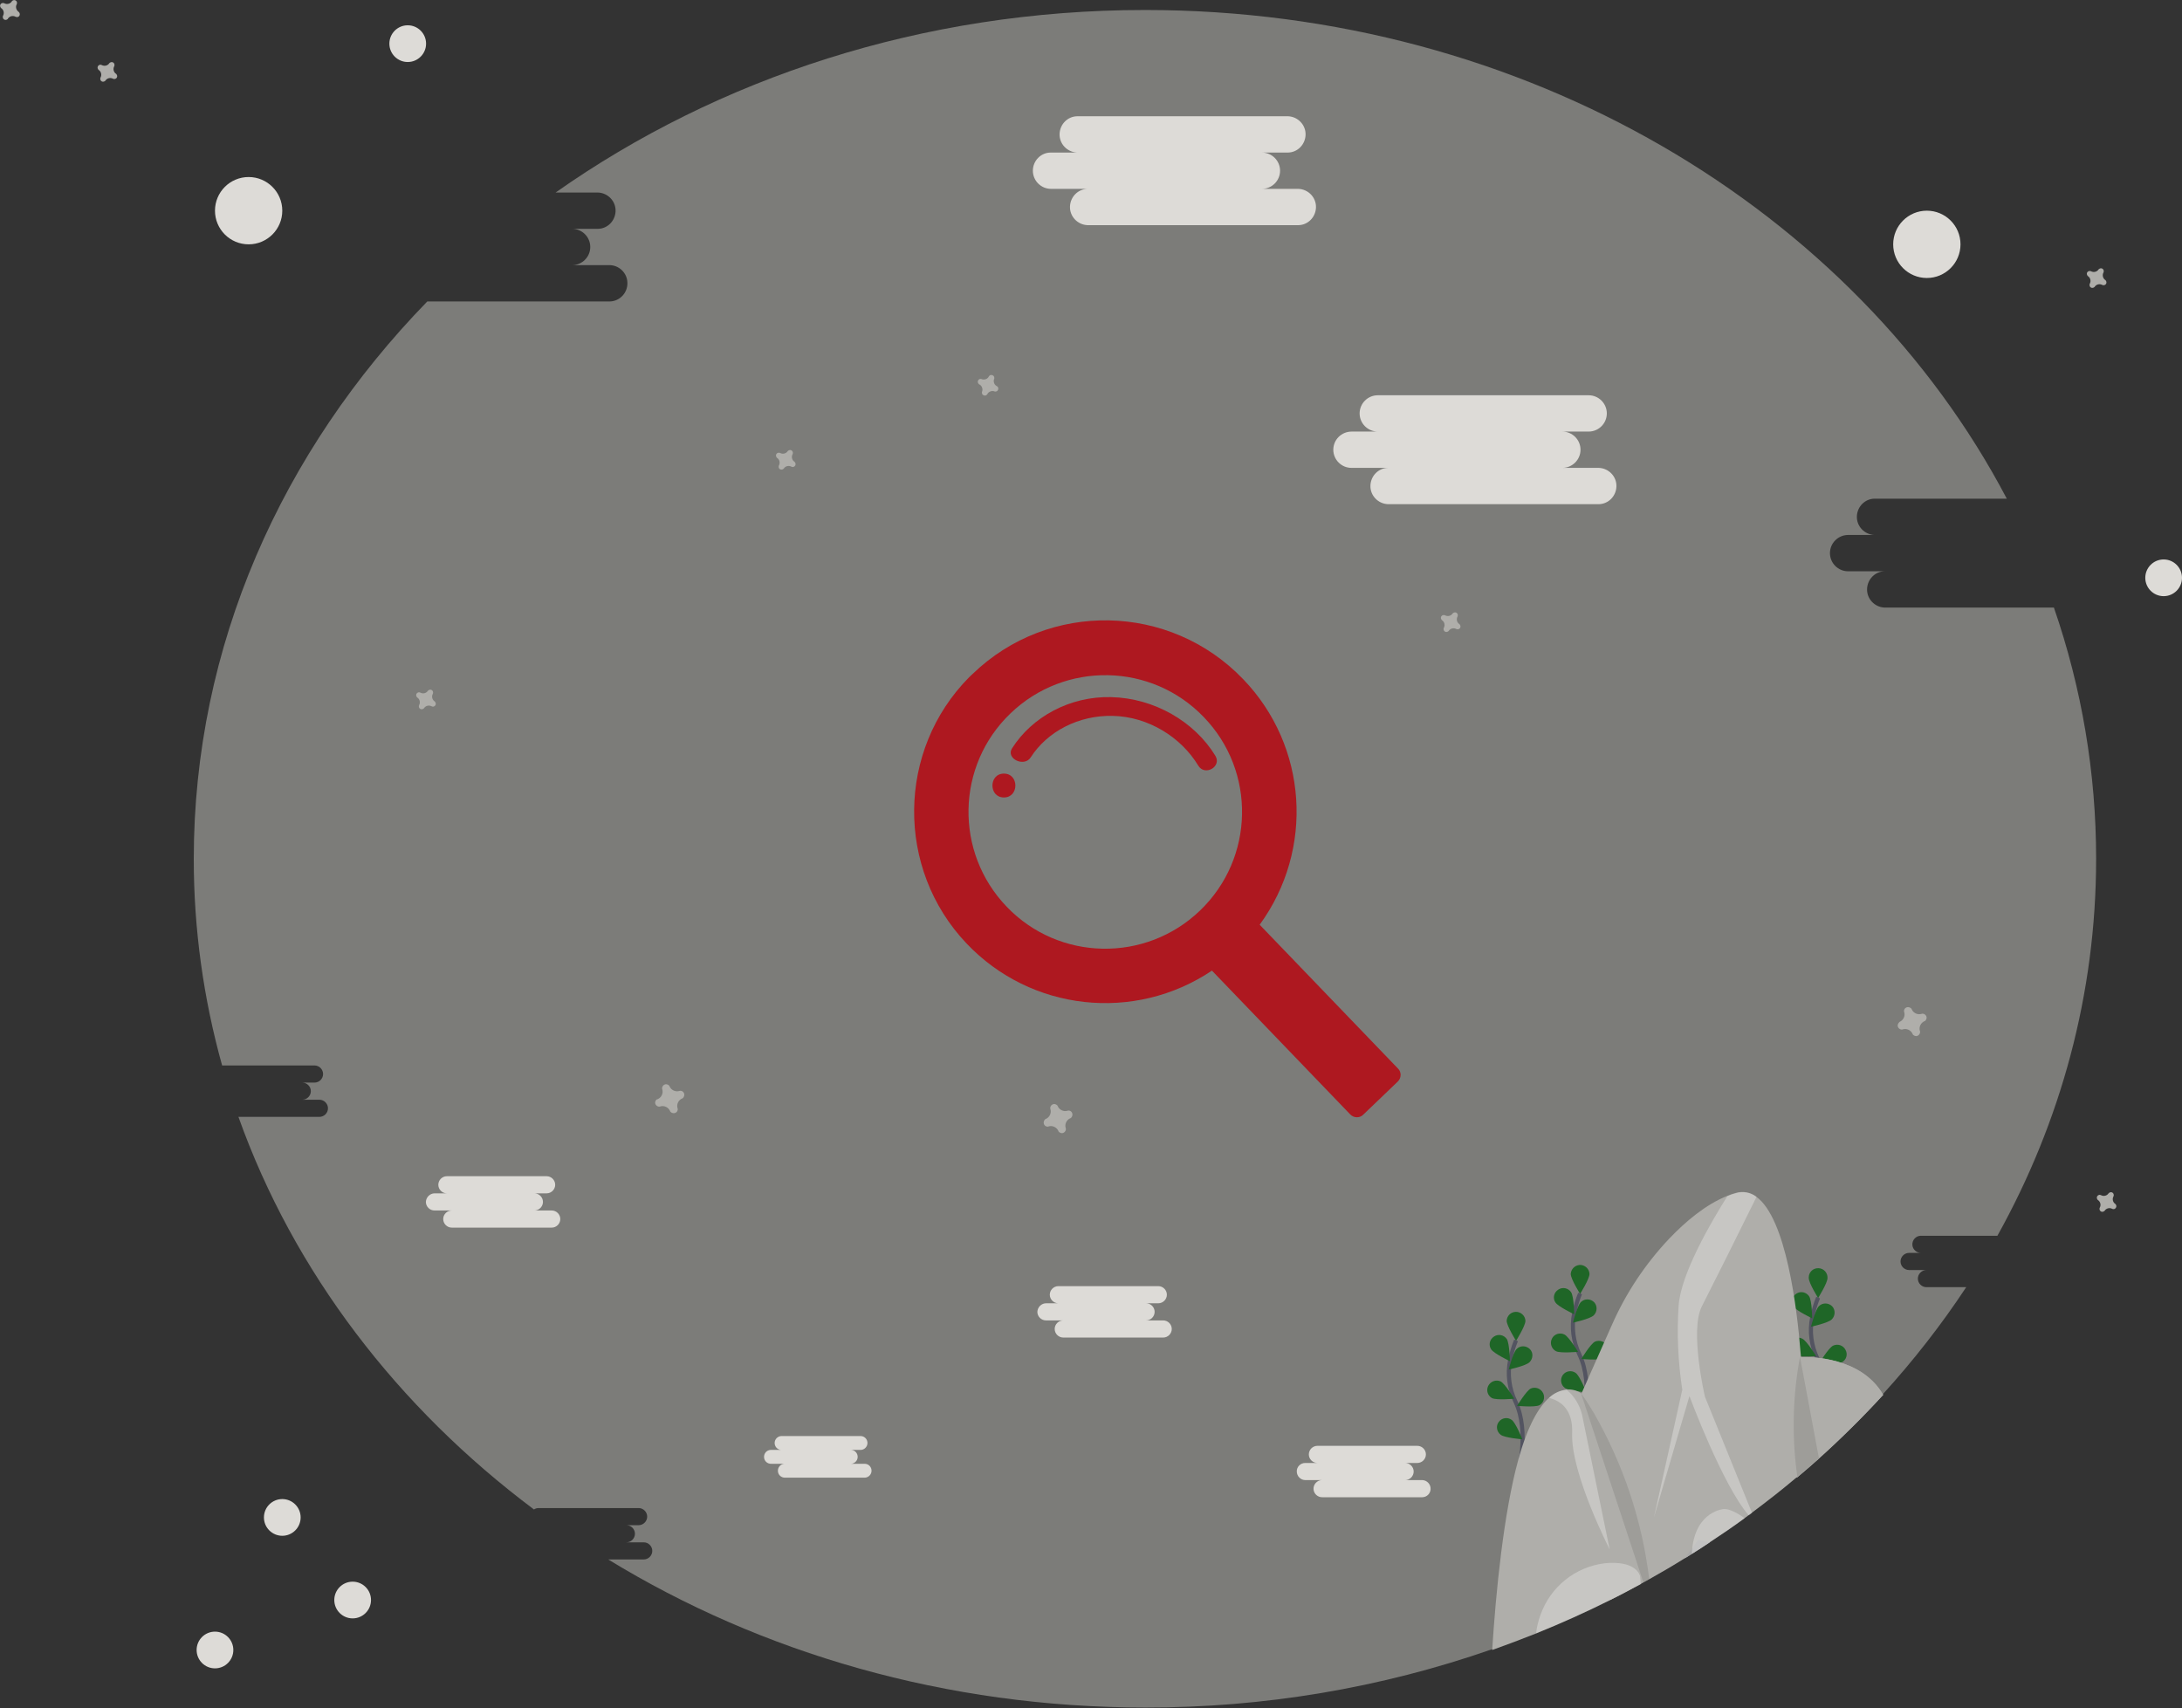 <?xml version="1.0" encoding="utf-8"?>
<!-- Generator: Adobe Illustrator 28.2.0, SVG Export Plug-In . SVG Version: 6.00 Build 0)  -->
<svg version="1.1" id="_x38_b053045-1b70-4d71-bc8a-02442f9b90dc"
	 xmlns="http://www.w3.org/2000/svg" xmlns:xlink="http://www.w3.org/1999/xlink" x="0px" y="0px" viewBox="0 0 1069.8 837.5"
	 style="enable-background:new 0 0 1069.8 837.5;" xml:space="preserve">
<rect x="0" y="0" width="1069.8" height="837.5" fill="#333333" stroke="none"/>
<style type="text/css">
	.st0{opacity:0.4;fill:#E9E8E1;}
	.st1{fill:none;stroke:#535461;stroke-width:2;stroke-miterlimit:10;}
	.st2{fill:#1F6627;}
	.st3{fill:#0C66FF;}
	.st4{fill:#A8A8A8;}
	.st5{fill:#AFAEAA;}
	.st6{opacity:0.3;fill:#FFFFFF;enable-background:new    ;}
	.st7{opacity:0.1;enable-background:new    ;}
	.st8{fill:#DDDBD7;}
	.st9{fill:#AE1820;}
</style>
<path class="st0" d="M158.4,526.6c0,2.3-1.9,4.2-4.2,4.2h-6c2.3,0,4.2,1.9,4.2,4.2s-1.9,4.2-4.2,4.2h8.4c2.3,0,4.2,1.9,4.2,4.2
	s-1.9,4.2-4.2,4.2h-39.7c27.1,76,78,142.4,144.9,192.5c0.7-0.5,1.5-0.7,2.4-0.7h48.9c2.3,0,4.2,1.9,4.2,4.2s-1.9,4.2-4.2,4.2h-6
	c2.3,0,4.2,1.9,4.2,4.2s-1.9,4.2-4.2,4.2h8.5c2.3,0,4.2,1.9,4.2,4.2s-1.9,4.2-4.2,4.2h-17.4c74.9,45.8,165.6,72.6,263.3,72.6
	c57.9,0.1,115.4-9.5,170.1-28.6c7.3-2.6,14.4-5.3,21.5-8.1c12.4-5,24.4-10.4,36.2-16.3c5.1-2.5,10.1-5.2,15.1-7.9l0.2-0.1l1.1-0.6
	l2.9-1.6c5.9-3.3,11.7-6.7,17.3-10.2l3.5-2.2c3-1.9,5.9-3.7,8.8-5.7c5.8-3.8,11.5-7.7,17.1-11.8l2-1.5l1.6-1.2
	c7.5-5.6,14.8-11.3,21.9-17.3l0.3-0.2c3.5-2.9,6.9-5.9,10.3-8.9l0.3-0.3c11-9.9,21.5-20.3,31.5-31.2c14.9-16.4,28.6-33.9,40.8-52.4
	h-19.5c-2.3,0-4.2-1.9-4.2-4.2s1.9-4.2,4.2-4.2H936c-2.3,0-4.2-1.9-4.2-4.2s1.9-4.2,4.2-4.2l0,0h6c-2.3,0.1-4.3-1.7-4.4-4
	c-0.1-2.3,1.7-4.3,4-4.4c0.1,0,0.3,0,0.4,0h37.3c31-55.7,48.4-118.5,48.4-184.9c0-41.9-7-83.5-20.7-123.1h-83
	c-4.9-0.2-8.8-4.3-8.6-9.2c0.2-4.7,3.9-8.5,8.6-8.6h-17.9c-4.9,0-8.9-4-8.9-8.9s4-8.9,8.9-8.9H919c-4.9-0.2-8.8-4.3-8.6-9.2
	c0.2-4.7,3.9-8.5,8.6-8.6h64.9C909.5,102.9,748.3,4.9,561.4,4.9c-109.1,0-209.5,33.5-289,89.5h20.8c4.9,0.2,8.8,4.3,8.6,9.2
	c-0.2,4.7-3.9,8.5-8.6,8.6h-12.7c4.9,0,8.9,4,8.9,8.9s-4,8.9-8.9,8.9h17.9c4.9-0.2,9.1,3.7,9.2,8.6c0.2,4.9-3.7,9.1-8.6,9.2
	c-0.2,0-0.4,0-0.6,0h-88.9C138.2,221.1,95,316.6,95,421.2c0,34.2,4.7,68.2,13.9,101.2h45.3C156.5,522.4,158.4,524.3,158.4,526.6z"/>
<path class="st1" d="M744.1,723c0,0,6.1-20.6-1.1-35.8c-3.1-6.3-4-13.5-2.6-20.4c0.7-3.3,1.6-6.5,2.9-9.6"/>
<path class="st2" d="M738.7,647.6c0,2.5,4.6,9.8,4.6,9.8s4.6-7.3,4.6-9.8c-0.1-2.5-2.3-4.5-4.8-4.4
	C740.7,643.3,738.8,645.2,738.7,647.6z"/>
<path class="st2" d="M731.1,661.6c1.4,2.1,9.2,5.8,9.2,5.8s-0.2-8.6-1.5-10.8c-1.4-2.1-4.2-2.7-6.3-1.3
	C730.3,656.7,729.7,659.5,731.1,661.6L731.1,661.6z"/>
<path class="st2" d="M731.5,685.5c2.3,1.1,10.9,0.3,10.9,0.3s-4.5-7.4-6.7-8.5c-2.3-1-5,0-6.1,2.3
	C728.6,681.8,729.4,684.3,731.5,685.5L731.5,685.5z"/>
<path class="st2" d="M735.8,703.5c2,1.5,10.6,2.2,10.6,2.2s-3.2-8-5.2-9.5s-4.9-1.1-6.4,1C733.3,699.2,733.8,702,735.8,703.5
	L735.8,703.5z"/>
<path class="st2" d="M749.9,667.9c-1.8,1.8-10.2,3.6-10.2,3.6s2.1-8.4,3.9-10.1c1.8-1.8,4.7-1.7,6.5,0.1
	C751.8,663.2,751.7,666.1,749.9,667.9z"/>
<path class="st2" d="M754.7,689c-2.3,1.1-10.9,0.3-10.9,0.3s4.5-7.4,6.7-8.5c2.3-1,5,0,6.1,2.3C757.6,685.3,756.8,687.9,754.7,689
	L754.7,689z"/>
<path class="st3" d="M756.6,710.2c-2,1.5-10.6,2.2-10.6,2.2s3.2-8,5.2-9.5c2-1.6,4.9-1.3,6.4,0.7c1.6,2,1.3,4.9-0.7,6.4
	C756.8,710.1,756.7,710.1,756.6,710.2z"/>
<path class="st1" d="M892.2,702c0,0,6.1-20.6-1.1-35.8c-3.1-6.4-4-13.5-2.6-20.4c0.7-3.3,1.6-6.5,2.9-9.6"/>
<path class="st2" d="M886.8,626.6c0,2.5,4.6,9.8,4.6,9.8s4.6-7.3,4.6-9.8c0.1-2.5-1.8-4.7-4.4-4.8s-4.7,1.8-4.8,4.4
	C886.8,626.3,886.8,626.5,886.8,626.6z"/>
<path class="st2" d="M879.3,640.6c1.4,2.1,9.2,5.8,9.2,5.8s-0.1-8.6-1.5-10.8c-1.4-2.1-4.2-2.7-6.3-1.3
	C878.5,635.7,877.9,638.5,879.3,640.6L879.3,640.6L879.3,640.6z"/>
<path class="st2" d="M879.6,664.5c2.2,1.1,10.8,0.4,10.8,0.4s-4.5-7.4-6.7-8.5c-2.2-1.2-5-0.4-6.2,1.9c-1.2,2.2-0.4,5,1.9,6.2
	C879.5,664.4,879.6,664.5,879.6,664.5L879.6,664.5z"/>
<path class="st3" d="M883.9,682.5c2,1.5,10.6,2.2,10.6,2.2s-3.2-8-5.2-9.5c-2.1-1.4-4.9-0.9-6.4,1.2
	C881.7,678.4,882.1,681,883.9,682.5z"/>
<path class="st2" d="M898.1,646.9c-1.8,1.8-10.2,3.6-10.2,3.6s2.1-8.4,3.9-10.1c1.8-1.8,4.7-1.7,6.5,0.1
	C899.9,642.2,899.9,645.1,898.1,646.9z"/>
<path class="st2" d="M902.9,668c-2.3,1.1-10.9,0.3-10.9,0.3s4.5-7.4,6.7-8.5c2.3-1.1,5-0.2,6.1,2C906.1,664.1,905.2,666.9,902.9,668
	L902.9,668z"/>
<path class="st3" d="M904.7,689.2c-2,1.5-10.6,2.2-10.6,2.2s3.2-8,5.2-9.5s4.9-1.1,6.4,1C907.2,684.9,906.7,687.7,904.7,689.2
	L904.7,689.2L904.7,689.2z"/>
<path class="st1" d="M775.5,700c0,0,6.1-20.6-1.1-35.8c-3.1-6.4-4-13.5-2.6-20.4c0.7-3.3,1.6-6.5,2.9-9.6"/>
<path class="st2" d="M770.1,624.6c0,2.5,4.6,9.8,4.6,9.8s4.6-7.3,4.6-9.8c-0.1-2.5-2.3-4.5-4.8-4.4
	C772.1,620.4,770.3,622.2,770.1,624.6z"/>
<path class="st2" d="M762.6,638.6c1.4,2.1,9.2,5.8,9.2,5.8s-0.1-8.6-1.5-10.8c-1.4-2.1-4.2-2.7-6.3-1.3
	C761.8,633.7,761.2,636.5,762.6,638.6L762.6,638.6z"/>
<path class="st2" d="M762.9,662.5c2.2,1.1,10.8,0.3,10.8,0.3s-4.5-7.4-6.7-8.5c-2.3-1.1-5-0.2-6.1,2
	C759.7,658.6,760.7,661.4,762.9,662.5L762.9,662.5L762.9,662.5z"/>
<path class="st2" d="M767.2,680.5c2,1.5,10.6,2.2,10.6,2.2s-3.2-8-5.2-9.5s-4.9-1.1-6.4,1C764.8,676.2,765.2,679,767.2,680.5
	L767.2,680.5L767.2,680.5z"/>
<path class="st2" d="M781.4,644.9c-1.8,1.8-10.2,3.6-10.2,3.6s2.1-8.4,3.9-10.1c1.8-1.8,4.7-1.7,6.5,0.1
	C783.2,640.2,783.2,643.1,781.4,644.9z"/>
<path class="st2" d="M786.2,666c-2.3,1.1-10.9,0.3-10.9,0.3s4.5-7.4,6.7-8.5c2.3-1,5,0,6.1,2.3C789.1,662.3,788.2,664.9,786.2,666
	L786.2,666z"/>
<path class="st3" d="M788,687.2c-2,1.5-10.6,2.2-10.6,2.2s3.2-8,5.2-9.5c2-1.6,4.9-1.3,6.4,0.7c1.6,2,1.3,4.9-0.7,6.4
	C788.2,687.1,788.1,687.2,788,687.2z"/>
<path class="st4" d="M880.9,721.9c0,0.9,0,1.8,0,2.6l0.3-0.2c3.5-2.9,6.9-5.9,10.3-8.9l0.3-0.3c11-9.9,21.5-20.3,31.5-31.2
	c-10.7-18.6-35.7-18.7-40.2-18.5h-0.7C882.5,665.3,880.8,698.8,880.9,721.9z"/>
<path class="st5" d="M880.9,721.9c0,0.9,0,1.8,0,2.6l0.3-0.2c3.5-2.9,6.9-5.9,10.3-8.9l0.3-0.3c11-9.9,21.5-20.3,31.5-31.2
	c-10.7-18.6-35.7-18.7-40.2-18.5h-0.7C882.5,665.3,880.8,698.8,880.9,721.9z"/>
<path class="st5" d="M774.4,686.3l0.8,5.5l0,0l8.6,56.3l2.8,18.5l2.7,17.9c5.1-2.5,10.1-5.2,15.1-7.9l0.2-0.1l1.1-0.6l2.9-1.6
	c5.9-3.3,11.7-6.7,17.3-10.2l3.5-2.2c3-1.9,5.9-3.7,8.8-5.7c5.8-3.8,11.5-7.7,17.1-11.8l2-1.5l1.6-1.2c7.5-5.6,14.8-11.3,21.9-17.3
	l0.3-0.2c3.5-2.9,6.9-5.9,10.3-8.9l-5-25.8c-1-5.2-1.8-10.4-2.5-15.7c-0.4-2.8-0.7-5.7-0.9-8.5c-0.1-0.7-0.1-1.4-0.2-2
	c-1.7-21.5-7-66.1-21.8-76.6c-2.9-2.2-6.6-2.8-10-1.8c-1.5,0.4-2.9,0.9-4.3,1.5c-10.4,4.2-20.2,12.4-28.4,21
	c-11.7,12.4-21.2,26.7-28,42.2l-15,33.8v0.1l-0.1,0.3L774.4,686.3z"/>
<path class="st6" d="M810.9,744l17.4-59.5c0,0,16.3,43.8,29.1,58.5l1.6-1.2l-23.1-57c0,0-7.6-32.5-1.5-44.3
	c4.8-9.4,20.6-41,26.8-53.7c-2.9-2.2-6.6-2.8-10-1.8c-1.5,0.4-2.9,0.9-4.3,1.5c-8,12.7-22.8,38-23.9,53.7
	c-0.9,13.7-0.3,27.5,1.8,41.2L810.9,744z"/>
<path class="st5" d="M731.6,809c7.3-2.6,14.4-5.3,21.5-8.1c12.4-5,24.4-10.4,36.2-16.3c5.1-2.5,10.1-5.2,15.1-7.9l0.2-0.1l-0.6-3.7
	l0,0l-0.6-4l-2.1-13.3c0,0-9.6-41.6-19.8-62.7c-1.5-3.4-3.5-6.6-5.9-9.4c-0.2-0.2-0.3-0.3-0.5-0.5l0,0c-2.1-1.3-4.5-1.9-7-1.7
	c-3.2,0.4-6.3,1.8-8.6,4c-5,4.5-10.4,13.4-15.1,30.4C737.2,741.9,733.4,780.6,731.6,809z"/>
<path class="st6" d="M753.1,800.8c12.4-5,24.4-10.4,36.2-16.3c5.1-2.5,10.1-5.2,15.1-7.9c0-1.2-0.2-2.5-0.3-3.8l0,0
	c0,0-1.3-7-14.7-6.5c-0.9,0-1.8,0.1-2.8,0.2c-14.3,1.8-26.4,11.5-31.3,25.2C754.2,794.7,753.5,797.7,753.1,800.8z"/>
<path class="st6" d="M770.8,702.7c0.5-11.9-6-16-11.3-17.3c2.3-2.3,5.4-3.7,8.6-4c3.7,3.1,6.3,7.3,7.5,12l13.6,66.3
	C789.2,759.6,770.1,722.6,770.8,702.7z"/>
<path class="st4" d="M829.7,759l-3.7,5.1l3.5-2.2c3-1.9,5.9-3.7,8.8-5.7l-5.7-1.2L829.7,759z"/>
<path class="st6" d="M829.5,761.9c3-1.9,5.9-3.8,8.8-5.7c5.8-3.8,11.5-7.7,17.1-11.8c-3.9-2.8-7.7-4.7-10.3-4.5
	c0,0-13.3,0.9-15.4,19.1C829.6,760,829.5,760.9,829.5,761.9z"/>
<path class="st7" d="M775.1,683l0.3,0.9l28,84.9l2.3,7.1l2.9-1.6c-3.5-28.7-12.7-56.3-27.1-81.4c-2.9-4.9-5.1-8.1-6-9.3
	C775.3,683.3,775.2,683.1,775.1,683L775.1,683z"/>
<path class="st7" d="M880.9,721.9c0.1,0.8,0.2,1.6,0.3,2.3c3.5-2.9,6.9-5.9,10.3-8.9l0.3-0.3l-7.7-41.2l-1.6-8.5
	C879,684,878.5,703.1,880.9,721.9z"/>
<path class="st8" d="M515.3,74.8h12.8c-4.9-0.2-8.8-4.3-8.6-9.2c0.2-4.7,3.9-8.5,8.6-8.6h103.4c4.9,0.2,8.8,4.3,8.6,9.2
	c-0.2,4.7-3.9,8.5-8.6,8.6h-12.8c4.9,0,8.9,4,8.9,8.9s-4,8.9-8.9,8.9h17.9c4.9,0.2,8.8,4.3,8.6,9.2c-0.2,4.7-3.9,8.5-8.6,8.6H533.2
	c-4.9-0.2-8.8-4.3-8.6-9.2c0.2-4.7,3.9-8.5,8.6-8.6h-17.9c-4.9,0-8.9-4-8.9-8.9S510.4,74.7,515.3,74.8z"/>
<path class="st8" d="M662.7,211.6h12.8c-4.9,0-8.9-4-8.9-8.9s4-8.9,8.9-8.9h103.4c4.9,0,8.9,4,8.9,8.9s-4,8.9-8.9,8.9l0,0H766
	c4.9,0,8.9,4,8.9,8.9s-4,8.9-8.9,8.9h17.9c4.9,0.2,8.8,4.3,8.6,9.2c-0.2,4.7-3.9,8.5-8.6,8.6H680.5c-4.9-0.2-8.8-4.3-8.6-9.2
	c0.2-4.7,3.9-8.5,8.6-8.6h-17.9c-4.9,0-8.9-4-8.9-8.9S657.7,211.6,662.7,211.6L662.7,211.6z"/>
<path class="st8" d="M512.9,639h6c-2.3,0-4.2-1.9-4.2-4.2s1.9-4.2,4.2-4.2h49c2.3,0,4.2,1.9,4.2,4.2s-1.9,4.2-4.2,4.2h-6
	c2.3,0,4.2,1.9,4.2,4.2s-1.9,4.2-4.2,4.2h8.4c2.3,0,4.2,1.9,4.2,4.2s-1.9,4.2-4.2,4.2h-49c-2.3,0-4.2-1.9-4.2-4.2s1.9-4.2,4.2-4.2
	h-8.5c-2.3,0-4.2-1.9-4.2-4.2C508.7,640.9,510.6,639,512.9,639z"/>
<path class="st8" d="M378.2,710.9h4.8c-1.9-0.1-3.3-1.7-3.2-3.6c0.1-1.7,1.5-3.1,3.2-3.2h39.1c1.9,0.1,3.3,1.7,3.2,3.6
	c-0.1,1.7-1.5,3.1-3.2,3.2h-4.8c1.9,0.1,3.3,1.7,3.2,3.6c-0.1,1.7-1.5,3.1-3.2,3.2h6.8c1.9,0.1,3.3,1.7,3.2,3.6
	c-0.1,1.7-1.5,3.1-3.2,3.2H385c-1.9,0.1-3.5-1.3-3.6-3.2s1.3-3.5,3.2-3.6c0.1,0,0.2,0,0.4,0h-6.8c-1.9,0.1-3.5-1.3-3.6-3.2
	s1.3-3.5,3.2-3.6C377.9,710.9,378,710.9,378.2,710.9L378.2,710.9z"/>
<path class="st8" d="M213.1,585.1h6c-2.3,0-4.2-1.9-4.2-4.2s1.9-4.2,4.2-4.2l0,0H268c2.3,0,4.2,1.9,4.2,4.2s-1.9,4.2-4.2,4.2h-6
	c2.3,0,4.2,1.9,4.2,4.2s-1.9,4.2-4.2,4.2h8.5c2.3,0,4.2,1.9,4.2,4.2s-1.9,4.2-4.2,4.2h-49c-2.3,0-4.2-1.9-4.2-4.2s1.9-4.2,4.2-4.2
	H213c-2.3,0-4.2-1.9-4.2-4.2C208.9,587,210.8,585.1,213.1,585.1L213.1,585.1z"/>
<path class="st8" d="M639.9,717.3h6c-2.3,0-4.2-1.9-4.2-4.2s1.9-4.2,4.2-4.2h49c2.3,0,4.2,1.9,4.2,4.2s-1.9,4.2-4.2,4.2h-6
	c2.3,0,4.2,1.9,4.2,4.2s-1.9,4.2-4.2,4.2h8.5c2.3,0.1,4.1,2.1,4,4.4c-0.1,2.2-1.8,3.9-4,4h-49c-2.3,0.1-4.3-1.7-4.4-4
	c-0.1-2.3,1.7-4.3,4-4.4c0.1,0,0.3,0,0.4,0H640c-2.3,0-4.2-1.9-4.2-4.2C635.7,719.2,637.6,717.3,639.9,717.3L639.9,717.3z"/>
<path class="st5" d="M707.9,307.8c0.7-1.3,0.3-2.9-0.9-3.7c-0.1-0.1-0.2-0.1-0.2-0.2l0,0c-0.5-0.6-0.5-1.5,0.1-2
	c0.4-0.3,0.8-0.4,1.3-0.3l0,0c0.1,0,0.2,0.1,0.3,0.1c1.3,0.7,2.9,0.3,3.7-0.9c0.1-0.1,0.1-0.2,0.2-0.2l0,0c0.6-0.5,1.5-0.5,2,0.1
	c0.3,0.4,0.4,0.8,0.3,1.3l0,0c0,0.1-0.1,0.2-0.1,0.3c-0.7,1.3-0.3,2.9,0.9,3.7c0.1,0.1,0.2,0.1,0.2,0.2l0,0c0.5,0.6,0.5,1.5-0.1,2
	c-0.4,0.3-0.8,0.4-1.3,0.3l0,0c-0.1,0-0.2-0.1-0.3-0.1c-1.3-0.7-2.9-0.3-3.7,0.9c-0.1,0.1-0.1,0.2-0.2,0.2l0,0
	c-0.6,0.5-1.5,0.5-2-0.1c-0.3-0.4-0.4-0.9-0.3-1.3l0,0C707.8,307.9,707.9,307.8,707.9,307.8z"/>
<path class="st5" d="M1024.6,139.1c0.7-1.3,0.3-2.9-0.9-3.7c-0.1-0.1-0.2-0.1-0.2-0.2l0,0c-0.5-0.6-0.5-1.5,0.1-2
	c0.4-0.3,0.9-0.4,1.3-0.3l0,0c0.1,0,0.2,0.1,0.3,0.1c1.3,0.7,2.9,0.3,3.7-0.9c0.1-0.1,0.1-0.2,0.2-0.2l0,0c0.6-0.5,1.5-0.5,2,0.1
	c0.3,0.4,0.4,0.8,0.3,1.3l0,0c0,0.1-0.1,0.2-0.1,0.3c-0.7,1.3-0.3,2.9,0.9,3.7c0.1,0.1,0.2,0.1,0.2,0.2l0,0c0.5,0.6,0.5,1.5-0.1,2
	c-0.4,0.3-0.8,0.4-1.3,0.3l0,0c-0.1,0-0.2-0.1-0.3-0.1c-1.3-0.7-2.9-0.3-3.7,0.9c-0.1,0.1-0.1,0.2-0.2,0.2l0,0
	c-0.6,0.5-1.5,0.5-2-0.1c-0.3-0.4-0.4-0.9-0.3-1.3l0,0C1024.5,139.3,1024.5,139.2,1024.6,139.1z"/>
<path class="st5" d="M1029.5,592.1c0.7-1.3,0.3-2.9-0.9-3.7c-0.1-0.1-0.2-0.1-0.2-0.2l0,0c-0.5-0.6-0.5-1.5,0.1-2
	c0.4-0.3,0.9-0.5,1.3-0.3l0,0c0.1,0,0.2,0.1,0.3,0.1c1.3,0.7,2.9,0.3,3.7-0.9c0.1-0.1,0.1-0.2,0.2-0.2l0,0c0.6-0.5,1.5-0.5,2,0.1
	c0.3,0.4,0.4,0.9,0.3,1.3l0,0c0,0.1-0.1,0.2-0.1,0.3c-0.7,1.3-0.3,2.9,0.9,3.7c0.1,0.1,0.2,0.1,0.2,0.2l0,0c0.5,0.6,0.4,1.5-0.2,2
	c-0.3,0.3-0.8,0.4-1.2,0.3l0,0c-0.1,0-0.2-0.1-0.3-0.1c-1.3-0.7-2.9-0.3-3.7,0.9c-0.1,0.1-0.1,0.2-0.2,0.2l0,0
	c-0.6,0.5-1.5,0.5-2-0.1c-0.3-0.4-0.4-0.8-0.3-1.3l0,0C1029.4,592.3,1029.4,592.2,1029.5,592.1z"/>
<path class="st5" d="M49.3,38c0.7-1.3,0.3-2.9-0.9-3.7c-0.1-0.1-0.2-0.1-0.2-0.2l0,0c-0.5-0.6-0.5-1.5,0.1-2
	c0.4-0.3,0.9-0.5,1.3-0.3l0,0c0.1,0,0.2,0.1,0.3,0.1c1.3,0.7,2.9,0.3,3.7-0.9c0.1-0.1,0.1-0.2,0.2-0.2l0,0c0.6-0.5,1.5-0.5,2,0.1
	c0.3,0.4,0.4,0.8,0.3,1.3l0,0c0,0.1-0.1,0.2-0.1,0.3c-0.7,1.3-0.3,2.9,0.9,3.7c0.1,0.1,0.2,0.1,0.2,0.2l0,0c0.5,0.6,0.5,1.5-0.1,2
	c-0.4,0.3-0.9,0.4-1.3,0.3l0,0c-0.1,0-0.2-0.1-0.3-0.1c-1.3-0.7-2.9-0.3-3.7,0.9c-0.1,0.1-0.1,0.2-0.2,0.2l0,0
	c-0.6,0.5-1.5,0.5-2-0.1c-0.3-0.4-0.4-0.8-0.3-1.3l0,0C49.2,38.2,49.2,38.1,49.3,38z"/>
<path class="st5" d="M1.5,7.7C2.2,6.4,1.8,4.8,0.6,4C0.5,3.9,0.5,3.9,0.4,3.8l0,0c-0.5-0.6-0.5-1.5,0.1-2c0.4-0.3,0.8-0.4,1.3-0.3
	l0,0c0.1,0,0.2,0.1,0.3,0.1C3.4,2.3,5,1.9,5.8,0.7c0-0.2,0.1-0.2,0.2-0.3l0,0c0.6-0.5,1.5-0.5,2,0.1c0.3,0.3,0.4,0.8,0.3,1.3l0,0
	c0,0.1-0.1,0.2-0.1,0.3C7.5,3.3,7.9,4.9,9.1,5.8c0.1,0,0.2,0.1,0.2,0.2l0,0c0.6,0.6,0.5,1.5,0,2C9,8.3,8.4,8.5,7.9,8.3l0,0
	c-0.1,0-0.2-0.1-0.3-0.1C6.3,7.5,4.7,7.9,3.9,9.1c0,0.1-0.1,0.2-0.2,0.3l0,0c-0.6,0.5-1.5,0.5-2-0.1C1.4,8.9,1.3,8.4,1.4,8l0,0
	C1.4,7.8,1.5,7.7,1.5,7.7z"/>
<path class="st5" d="M381.9,228.2c0.7-1.3,0.3-2.9-0.9-3.7c-0.1-0.1-0.2-0.1-0.2-0.2l0,0c-0.5-0.6-0.5-1.5,0.1-2
	c0.4-0.3,0.8-0.4,1.3-0.3l0,0c0.1,0,0.2,0.1,0.3,0.1c1.3,0.7,2.9,0.3,3.7-0.9c0.1-0.1,0.1-0.2,0.2-0.2l0,0c0.6-0.5,1.5-0.5,2,0.1
	c0.3,0.4,0.4,0.9,0.3,1.3l0,0c0,0.1-0.1,0.2-0.1,0.3c-0.7,1.3-0.3,2.9,0.9,3.7c0.1,0.1,0.2,0.1,0.2,0.2l0,0c0.5,0.6,0.5,1.5-0.1,2
	c-0.4,0.3-0.9,0.5-1.3,0.3l0,0c-0.1,0-0.2-0.1-0.3-0.1c-1.3-0.7-2.9-0.3-3.7,0.9c-0.1,0.1-0.1,0.2-0.2,0.2l0,0
	c-0.6,0.5-1.5,0.5-2-0.1c-0.3-0.4-0.4-0.8-0.3-1.3l0,0C381.8,228.4,381.9,228.3,381.9,228.2z"/>
<path class="st5" d="M205.5,345.7c0.7-1.3,0.3-2.9-0.9-3.7c-0.1-0.1-0.2-0.1-0.2-0.2l0,0c-0.5-0.6-0.5-1.5,0.1-2
	c0.4-0.3,0.9-0.5,1.3-0.3l0,0c0.1,0,0.2,0.1,0.3,0.1c1.3,0.7,2.9,0.3,3.7-0.9c0.1-0.1,0.1-0.2,0.2-0.2l0,0c0.6-0.5,1.5-0.5,2,0.1
	c0.3,0.4,0.4,0.9,0.3,1.3l0,0c0,0.1-0.1,0.2-0.1,0.3c-0.7,1.3-0.3,2.9,0.9,3.7c0.1,0.1,0.2,0.1,0.2,0.2l0,0c0.5,0.6,0.5,1.5-0.1,2
	c-0.4,0.3-0.9,0.5-1.3,0.3l0,0c-0.1,0-0.2-0.1-0.3-0.1c-1.3-0.7-2.9-0.3-3.7,0.9c-0.1,0.1-0.1,0.2-0.2,0.2l0,0
	c-0.6,0.5-1.5,0.5-2-0.1c-0.3-0.4-0.4-0.9-0.3-1.3l0,0C205.5,345.9,205.5,345.8,205.5,345.7z"/>
<path class="st5" d="M481.5,192c0.5-1.3-0.1-2.9-1.3-3.5c-0.1,0-0.2-0.1-0.3-0.2l0,0c-0.6-0.5-0.7-1.4-0.2-2
	c0.3-0.4,0.8-0.6,1.3-0.5l0,0c0.1,0,0.2,0,0.3,0.1c1.4,0.5,2.9-0.1,3.5-1.3c0.1-0.1,0.1-0.2,0.2-0.3l0,0c0.5-0.6,1.4-0.6,2-0.1
	c0.4,0.3,0.5,0.8,0.5,1.3l0,0c0,0.1-0.1,0.2-0.1,0.3c-0.5,1.4,0.1,2.9,1.3,3.5c0.1,0.1,0.2,0.1,0.3,0.2l0,0c0.6,0.5,0.6,1.4,0.1,2
	c-0.3,0.4-0.8,0.5-1.2,0.5l0,0c-0.1,0-0.2,0-0.3-0.1c-1.3-0.5-2.9,0.1-3.5,1.3c-0.1,0.1-0.1,0.2-0.2,0.3l0,0c-0.5,0.6-1.4,0.6-2,0.1
	c-0.4-0.3-0.5-0.8-0.5-1.3l0,0C481.5,192.2,481.5,192.1,481.5,192z"/>
<path class="st5" d="M931.4,501c1.8-0.8,2.8-2.9,2.2-4.8c0-0.1-0.1-0.3-0.1-0.4l0,0c0-1.1,0.8-2,2-2c0.6,0,1.2,0.3,1.6,0.7l0,0
	c0.1,0.1,0.2,0.3,0.2,0.4c0.8,1.8,2.9,2.8,4.8,2.2c0.1,0,0.3-0.1,0.4-0.1l0,0c1.1,0,2,0.8,2.1,1.9c0,0.6-0.3,1.2-0.7,1.6l0,0
	c-0.1,0.1-0.3,0.2-0.4,0.2c-1.8,0.8-2.8,2.9-2.2,4.8c0.1,0.1,0.1,0.3,0.1,0.4l0,0c0,1.1-0.8,2-1.9,2.1c-0.6,0-1.2-0.3-1.6-0.7l0,0
	c-0.1-0.1-0.2-0.3-0.2-0.4c-0.8-1.8-2.9-2.8-4.8-2.2c-0.1,0-0.3,0.1-0.4,0.1l0,0c-1.1,0-2-0.8-2.1-1.9c0-0.6,0.3-1.2,0.7-1.6l0,0
	C931.2,501.1,931.3,501,931.4,501z"/>
<path class="st5" d="M322.5,538.9c1.8-0.8,2.8-2.9,2.2-4.8c0-0.1-0.1-0.3-0.1-0.4l0,0c0-1.1,0.8-2,1.9-2.1c0.6,0,1.2,0.3,1.6,0.7
	l0,0c0.1,0.1,0.2,0.3,0.2,0.4c0.8,1.8,2.9,2.8,4.8,2.2c0.1,0,0.3-0.1,0.4-0.1l0,0c1.1,0,2,0.8,2,2c0,0.6-0.3,1.2-0.7,1.6l0,0
	c-0.1,0.1-0.2,0.2-0.4,0.2c-1.8,0.8-2.8,2.9-2.2,4.8c0,0.1,0.1,0.3,0.1,0.4l0,0c0,1.1-0.8,2-2,2c-0.6,0-1.2-0.3-1.6-0.7l0,0
	c-0.1-0.1-0.2-0.3-0.2-0.4c-0.8-1.8-2.9-2.8-4.8-2.2c-0.1,0-0.3,0.1-0.4,0.1l0,0c-1.1,0-2-0.8-2.1-1.9c0-0.6,0.3-1.2,0.7-1.6l0,0
	C322.2,539,322.4,538.9,322.5,538.9z"/>
<path class="st5" d="M512.8,548.6c1.8-0.8,2.8-2.9,2.2-4.8c0-0.1-0.1-0.3-0.1-0.4l0,0c0-1.1,0.8-2,1.9-2.1c0.6,0,1.2,0.3,1.6,0.7
	l0,0c0.1,0.1,0.2,0.3,0.2,0.4c0.8,1.8,2.9,2.8,4.8,2.2c0.1,0,0.3-0.1,0.4-0.1l0,0c1.1,0,2,0.8,2,2c0,0.6-0.3,1.2-0.7,1.6l0,0
	c-0.1,0.1-0.3,0.2-0.4,0.2c-1.8,0.8-2.8,2.9-2.2,4.8c0,0.1,0.1,0.3,0.1,0.4l0,0c0,1.1-0.8,2-1.9,2.1c-0.6,0-1.2-0.3-1.6-0.7l0,0
	c-0.1-0.1-0.2-0.3-0.2-0.4c-0.8-1.8-2.9-2.8-4.8-2.2c-0.1,0.1-0.3,0.1-0.4,0.1l0,0c-1.1,0-2-0.8-2-2c0-0.6,0.3-1.2,0.7-1.6l0,0
	C512.6,548.7,512.7,548.6,512.8,548.6z"/>
<circle class="st8" cx="121.9" cy="103.3" r="16.5"/>
<circle class="st8" cx="944.7" cy="119.8" r="16.5"/>
<circle class="st8" cx="199.9" cy="21.4" r="9"/>
<circle class="st8" cx="1060.8" cy="283.3" r="9"/>
<circle class="st8" cx="138.4" cy="744" r="9"/>
<circle class="st8" cx="172.9" cy="784.5" r="9"/>
<circle class="st8" cx="105.4" cy="809" r="9"/>
<path class="st9" d="M609.5,333c-35.9-37.4-95.3-38.6-132.6-2.6c-0.6,0.6-1.1,1-1.7,1.6c-35.5,35.8-36.1,94-1.3,130.6
	c31.5,33.2,82.3,38.8,120.3,13.3l67.8,70.5c1.7,1.8,4.7,1.9,6.4,0.1l0,0l16.9-16.2c1.8-1.7,1.9-4.7,0.1-6.4l0,0l-67.8-70.5
	C644.5,416.5,641.1,365.8,609.5,333z M588.4,446.4c-26.7,25.7-69.2,24.9-94.8-1.8c-25.7-26.7-24.9-69.2,1.8-94.8
	c26.7-25.7,69.2-24.9,94.8,1.8C615.9,378.2,615.1,420.7,588.4,446.4L588.4,446.4z"/>
<path class="st9" d="M492.2,379.3c-7.5,0-7.5,11.7,0,11.7S499.7,379.3,492.2,379.3z"/>
<path class="st9" d="M544.8,341.8c-20.3-0.5-38.8,9.7-48.6,25.1c-3.2,5,5.9,9.4,9.1,4.5c8.2-12.8,23.6-20.8,40.3-20.4
	c17.5,0.4,33.5,10.5,41.9,24.4c3.2,5.3,11.6,0.5,8.4-4.8C585.6,353.7,565.8,342.3,544.8,341.8z"/>
</svg>
